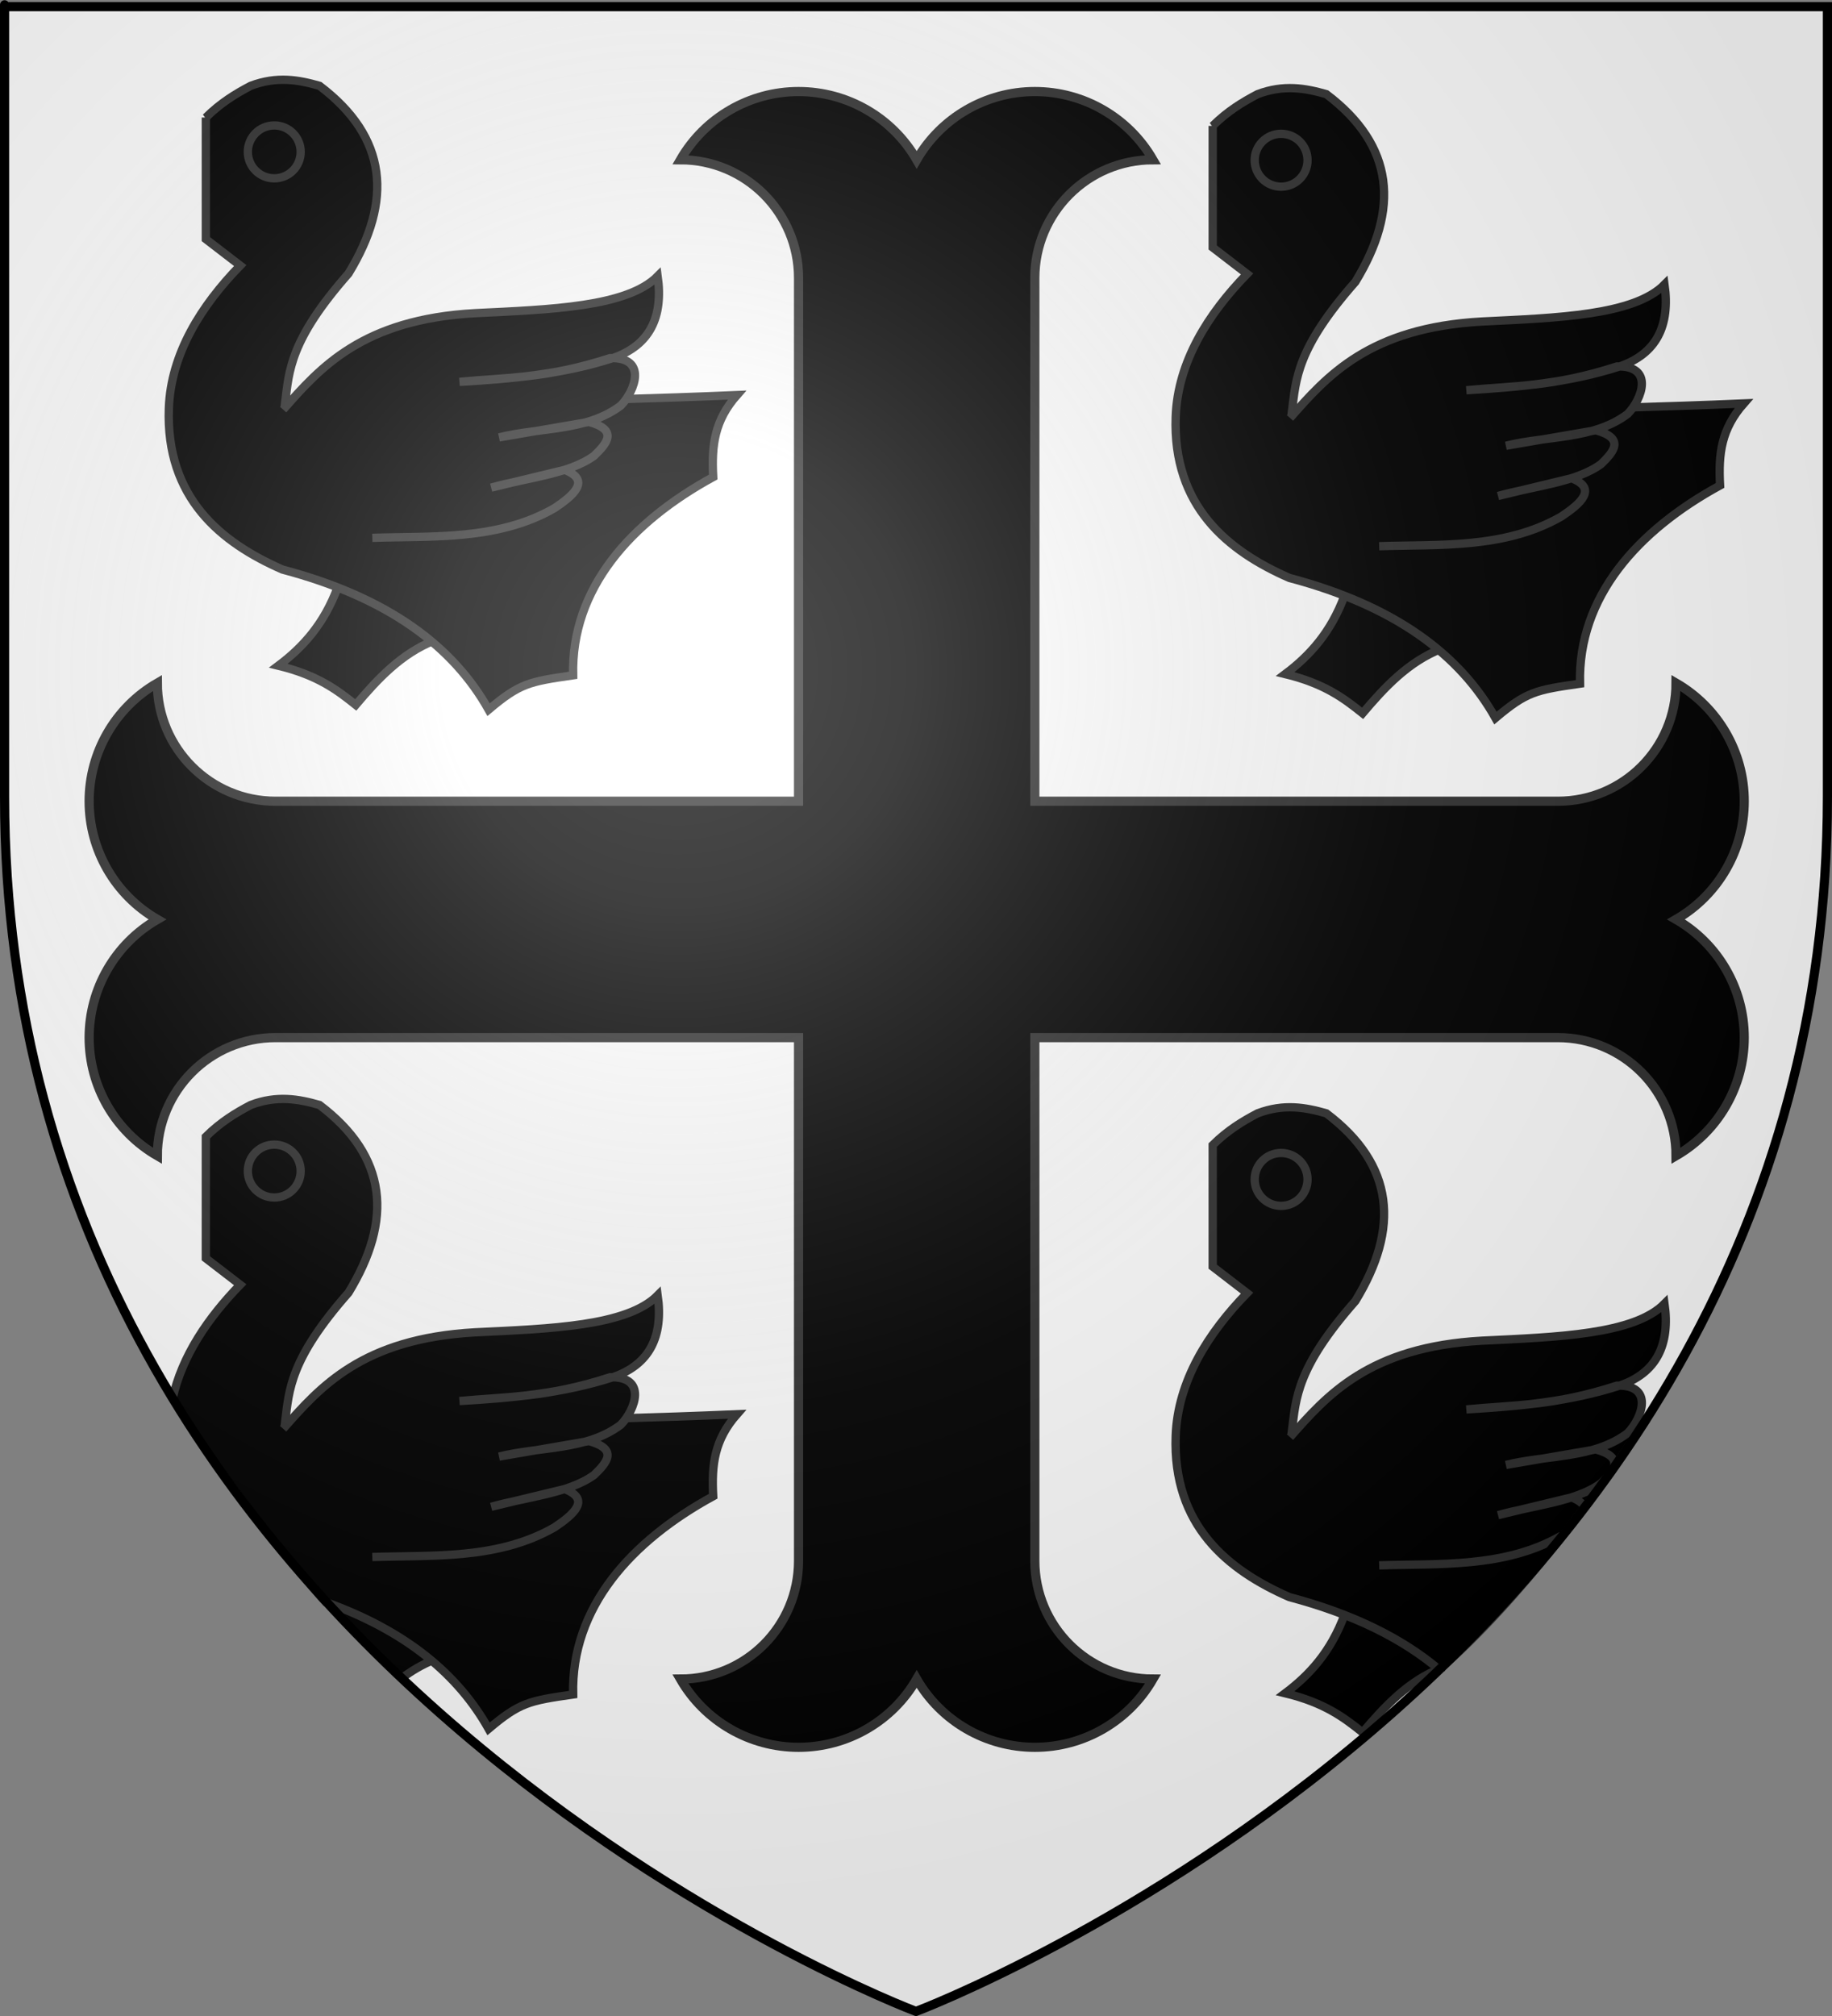 <?xml version="1.0" encoding="UTF-8" standalone="no"?>
<svg
   xmlns:dc="http://purl.org/dc/elements/1.1/"
   xmlns:cc="http://creativecommons.org/ns#"
   xmlns:rdf="http://www.w3.org/1999/02/22-rdf-syntax-ns#"
   xmlns:svg="http://www.w3.org/2000/svg"
   xmlns="http://www.w3.org/2000/svg"
   xmlns:xlink="http://www.w3.org/1999/xlink"
   xmlns:sodipodi="http://sodipodi.sourceforge.net/DTD/sodipodi-0.dtd"
   xmlns:inkscape="http://www.inkscape.org/namespaces/inkscape"
   height="660"
   width="600"
   version="1.0"
   id="svg2"
   sodipodi:version="0.32"
   inkscape:version="0.48.3.1 r9886"
   sodipodi:docname="Blason famille Pinczon du Sel.svg"
   inkscape:export-filename="/Users/olivier/Desktop/Blason Rouge/Blason_Vide_3D.png"
   inkscape:export-xdpi="144"
   inkscape:export-ydpi="144"
   inkscape:output_extension="org.inkscape.output.svg.inkscape">
  <rect width="100%" height="100%" fill="#808080" stroke="none"/>
  <sodipodi:namedview
     inkscape:window-height="663"
     inkscape:window-width="973"
     inkscape:pageshadow="2"
     inkscape:pageopacity="1"
     guidetolerance="10.0"
     gridtolerance="10.0"
     objecttolerance="10.0"
     borderopacity="1.0"
     bordercolor="#666666"
     pagecolor="#f2efe7"
     id="base"
     showgrid="false"
     height="660px"
     inkscape:zoom="0.4398577"
     inkscape:cx="514.07704"
     inkscape:cy="334.46911"
     inkscape:window-x="0"
     inkscape:window-y="0"
     inkscape:current-layer="layer3"
     inkscape:window-maximized="0"
     showguides="true"
     inkscape:guide-bbox="true" />
  <desc
     id="desc4">Flag of Canton of Valais (Wallis)</desc>
  <defs
     id="defs6">
    <linearGradient
       id="linearGradient2893">
      <stop
         style="stop-color:white;stop-opacity:0.314;"
         offset="0"
         id="stop2895" />
      <stop
         id="stop2897"
         offset="0.19"
         style="stop-color:white;stop-opacity:0.251;" />
      <stop
         style="stop-color:#6b6b6b;stop-opacity:0.125;"
         offset="0.6"
         id="stop2901" />
      <stop
         style="stop-color:black;stop-opacity:0.125;"
         offset="1"
         id="stop2899" />
    </linearGradient>
    <radialGradient
       inkscape:collect="always"
       xlink:href="#linearGradient2893"
       id="radialGradient3163"
       gradientUnits="userSpaceOnUse"
       gradientTransform="matrix(1.353,0,0,1.349,-77.629,-85.747)"
       cx="221.445"
       cy="226.331"
       fx="221.445"
       fy="226.331"
       r="300" />
    <style
       type="text/css"
       id="style33">
  .Rand2 { stroke: #202020; stroke-width:30; }
  .Rand4 { stroke: #202020; stroke-width:60; }
  .Rand6 { stroke: #202020; stroke-width:90; }
  .Schwarz { fill: #000000; }
  .Blau { fill: #0000ff; }
  .Gold { fill: #ffef00; }
  .Silber { fill: #ffffff; }
  </style>
  </defs>
  <g
     inkscape:groupmode="layer"
     id="layer3"
     inkscape:label="Fond écu"
     style="display:inline">
    <path
       id="path2855"
       style="fill:#ffffff;fill-opacity:1;fill-rule:evenodd;stroke:none;stroke-width:1px;stroke-linecap:butt;stroke-linejoin:miter;stroke-opacity:1"
       d="M 300,658.5 C 300,658.5 598.5,546.18 598.5,260.728 C 598.5,-24.723 598.5,2.176 598.5,2.176 L 1.5,2.176 L 1.5,260.728 C 1.5,546.18 300,658.5 300,658.5 z "
       sodipodi:nodetypes="cccccc" />
    <g
       id="g5507-4"
       style="fill:#000000;fill-opacity:1;stroke:#313131;stroke-width:2.172;stroke-miterlimit:4;stroke-opacity:1;stroke-dasharray:none;display:inline"
       transform="matrix(1.251,0,0,1.251,290.697,177.374)">
      <path
         id="path4610-8"
         style="fill:#000000;fill-opacity:1;fill-rule:evenodd;stroke:#313131;stroke-width:2.172;stroke-linecap:butt;stroke-linejoin:miter;stroke-miterlimit:4;stroke-opacity:1;stroke-dasharray:none"
         d="m -127.155,297.359 c 2.56,-1.921 5.34,-3.565 8.447,-4.802 l 0.263,-13.687 -25.531,-0.263 c -0.193,0.521 -0.391,1.033 -0.595,1.534"
         inkscape:connector-curvature="0"
         sodipodi:nodetypes="ccccc" />
      <path
         id="path1946-8"
         style="fill:#000000;fill-opacity:1;fill-rule:evenodd;stroke:#313131;stroke-width:2.172;stroke-linecap:butt;stroke-linejoin:miter;stroke-miterlimit:4;stroke-opacity:1;stroke-dasharray:none"
         d="m -187.215,224.307 c 2.469,-11.248 9.351,-21.277 17.725,-29.886 l -8.993,-6.918 0,-31.823 c 3.92,-3.882 7.84,-6.245 11.761,-8.302 6.859,-2.59 12.513,-1.567 17.987,0 17.877,13.496 19.239,30.089 7.61,49.117 -15.363,17.442 -15.557,25.404 -16.603,33.898 37.337,0.007 75.491,-0.259 118.297,-2.075 -5.843,6.648 -6.691,13.027 -6.226,21.446 -21.5,11.734 -37.239,29.115 -36.665,51.885 -11.647,1.671 -13.968,2.125 -22.137,8.993 -7.965,-14.173 -21.499,-25.562 -42.625,-33.155 -2.409,-2.558 -4.523,-5.391 -6.733,-7.728"
         inkscape:connector-curvature="0"
         sodipodi:nodetypes="cccccccccccccc" />
      <path
         id="path1948-2"
         style="color:#000000;fill:#000000;fill-opacity:1;fill-rule:nonzero;stroke:#313131;stroke-width:2.172;stroke-linecap:butt;stroke-linejoin:miter;stroke-miterlimit:4;stroke-opacity:1;stroke-dasharray:none;stroke-dashoffset:0;marker:none;visibility:visible;display:inline;overflow:visible"
         transform="translate(2,0)"
         d="m -155.654,164.674 c 0.003,3.823 -3.095,6.924 -6.918,6.924 -3.823,0 -6.921,-3.101 -6.918,-6.924 -0.003,-3.823 3.095,-6.924 6.918,-6.924 3.823,0 6.921,3.101 6.918,6.924 z"
         inkscape:connector-curvature="0" />
      <path
         id="path3722-4"
         style="fill:#000000;fill-opacity:1;fill-rule:evenodd;stroke:#313131;stroke-width:2.172;stroke-linecap:butt;stroke-linejoin:miter;stroke-miterlimit:4;stroke-opacity:1;stroke-dasharray:none"
         d="m -158.235,232.123 c 9.673,-10.943 20.641,-23.616 50.315,-25.249 19.601,-0.95 39.726,-1.575 47.734,-9.685 1.498,10.704 -2.031,18.11 -11.761,21.446 -13.156,4.259 -26.622,5.424 -40.124,6.226 12.183,-1.183 22.672,-0.793 39.432,-6.226 9.748,-0.277 6.688,8.464 2.767,12.452 -9.06,6.792 -21.179,5.629 -31.823,8.302 l 23.521,-4.053 c 7.66,2.115 4.784,5.569 1.35,8.862 -6.654,4.843 -17.705,5.756 -26.946,8.335 l 19.239,-4.643 c 6.894,2.705 2.421,6.623 -2.669,10.012 -14.835,8.523 -31.991,7.248 -47.7,7.775"
         inkscape:connector-curvature="0" />
    </g>
    <g
       id="g10"
       style="fill:#5ab532;stroke:none"
       transform="matrix(0.175,0,0,0.175,-631.896,-39.984)">
      <path
         style="fill:#000000;fill-opacity:1;stroke:#313131;stroke-width:17.143;stroke-miterlimit:4;stroke-opacity:1;stroke-dasharray:none"
         id="path12"
         d="m 5105.307,3148.485 c 0,122.11 -99,221.1 -221.11,221.1 45.61,79 129.89,127.66 221.1,127.66 91.22,0 175.5,-48.66 221.11,-127.66 45.61,79 129.89,127.66 221.1,127.66 91.22,0 175.5,-48.66 221.11,-127.66 -122.11,0 -221.11,-98.99 -221.11,-221.1 l 0,-978.9 978.9,0 c 122.11,0 221.1,99 221.1,221.11 79,-45.61 127.66,-129.89 127.66,-221.1 0,-91.22 -48.66,-175.5 -127.66,-221.11 79,-45.61 127.66,-129.89 127.66,-221.1 0,-91.22 -48.66,-175.5 -127.66,-221.11 0,122.11 -98.99,221.11 -221.1,221.11 l -978.9,0 0,-978.9 c 0,-122.113 99,-221.105 221.11,-221.105 -45.61,-78.993 -129.89,-127.655 -221.11,-127.655 -91.21,0 -175.49,48.662 -221.1,127.655 -45.61,-78.993 -129.89,-127.655 -221.11,-127.655 -91.21,0 -175.49,48.662 -221.1,127.655 122.11,0 221.11,98.992 221.11,221.105 l 0,978.9 -978.9,0 c -122.113,0 -221.105,-99 -221.105,-221.11 -78.993,45.61 -127.655,129.89 -127.655,221.11 0,91.21 48.662,175.49 127.655,221.1 -78.993,45.61 -127.655,129.89 -127.655,221.11 0,91.21 48.662,175.49 127.655,221.1 0,-122.11 98.992,-221.11 221.105,-221.11 l 978.9,0 0,978.9 z"
         inkscape:connector-curvature="0" />
    </g>
    <g
       id="g5507-1-5"
       style="fill:#000000;fill-opacity:1;stroke:#313131;stroke-width:2.172;stroke-miterlimit:4;stroke-opacity:1;stroke-dasharray:none;display:inline"
       transform="matrix(1.251,0,0,1.251,620.453,180.111)">
      <path
         id="path4610-7-5"
         style="fill:#000000;fill-opacity:1;fill-rule:evenodd;stroke:#313131;stroke-width:2.172;stroke-linecap:butt;stroke-linejoin:miter;stroke-miterlimit:4;stroke-opacity:1;stroke-dasharray:none"
         d="m -143.977,278.607 c -3.568,9.659 -9.168,15.761 -15.529,20.53 10.376,2.517 15.384,6.375 20.267,10.265 5.834,-6.877 11.933,-13.423 20.53,-16.846 l 0.263,-13.687 -25.531,-0.263 z"
         inkscape:connector-curvature="0" />
      <path
         id="path1946-4-1"
         style="fill:#000000;fill-opacity:1;fill-rule:evenodd;stroke:#313131;stroke-width:2.172;stroke-linecap:butt;stroke-linejoin:miter;stroke-miterlimit:4;stroke-opacity:1;stroke-dasharray:none"
         d="m -178.483,155.681 c 3.92,-3.882 7.84,-6.245 11.761,-8.302 6.859,-2.59 12.513,-1.567 17.987,0 17.877,13.496 19.239,30.089 7.61,49.117 -15.363,17.442 -15.557,25.404 -16.603,33.898 29.477,0.006 59.304,-0.239 91.688,-1.203 -11.183,16.681 -31.856,45.233 -53.126,63.773 -9.578,-8.082 -22.423,-14.531 -39.254,-18.987 -16.147,-7.057 -30.589,-18.776 -29.747,-42.2 0.514,-14.312 8.492,-26.885 18.678,-37.357 l -8.993,-6.918 z"
         inkscape:connector-curvature="0"
         sodipodi:nodetypes="ccccccccsccc" />
      <path
         id="path1948-0-7"
         style="color:#000000;fill:#000000;fill-opacity:1;fill-rule:nonzero;stroke:#313131;stroke-width:2.172;stroke-linecap:butt;stroke-linejoin:miter;stroke-miterlimit:4;stroke-opacity:1;stroke-dasharray:none;stroke-dashoffset:0;marker:none;visibility:visible;display:inline;overflow:visible"
         transform="translate(2,0)"
         d="m -155.654,164.674 c 0.003,3.823 -3.095,6.924 -6.918,6.924 -3.823,0 -6.921,-3.101 -6.918,-6.924 -0.003,-3.823 3.095,-6.924 6.918,-6.924 3.823,0 6.921,3.101 6.918,6.924 z"
         inkscape:connector-curvature="0" />
      <path
         id="path3722-9-1"
         style="fill:#000000;fill-opacity:1;fill-rule:evenodd;stroke:#313131;stroke-width:2.172;stroke-linecap:butt;stroke-linejoin:miter;stroke-miterlimit:4;stroke-opacity:1;stroke-dasharray:none"
         d="m -158.235,232.123 c 9.673,-10.943 20.641,-23.616 50.315,-25.249 19.601,-0.95 39.726,-1.575 47.734,-9.685 1.498,10.704 -2.031,18.11 -11.761,21.446 -13.156,4.259 -26.622,5.424 -40.124,6.226 12.183,-1.183 22.672,-0.793 39.432,-6.226 9.748,-0.277 6.688,8.464 2.767,12.452 -9.06,6.792 -21.179,5.629 -31.823,8.302 l 23.521,-4.053 c 7.66,2.115 4.784,5.569 1.35,8.862 -6.654,4.843 -17.705,5.756 -26.946,8.335 l 19.239,-4.643 c 1.709,0.67 2.72,1.415 3.195,2.208 m -5.865,7.804 c -14.835,8.523 -31.991,7.248 -47.7,7.775"
         inkscape:connector-curvature="0"
         sodipodi:nodetypes="ccccccccccccccc" />
    </g>
    <g
       id="g5507"
       style="fill:#000000;fill-opacity:1;stroke:#313131;stroke-width:2.172;stroke-miterlimit:4;stroke-opacity:1;stroke-dasharray:none;display:inline"
       transform="matrix(1.251,0,0,1.251,290.697,-156.283)">
      <path
         id="path4610"
         style="fill:#000000;fill-opacity:1;fill-rule:evenodd;stroke:#313131;stroke-width:2.172;stroke-linecap:butt;stroke-linejoin:miter;stroke-miterlimit:4;stroke-opacity:1;stroke-dasharray:none"
         d="m -143.977,278.607 c -3.568,9.659 -9.168,15.761 -15.529,20.53 10.376,2.517 15.384,6.375 20.267,10.265 5.834,-6.877 11.933,-13.423 20.53,-16.846 l 0.263,-13.687 -25.531,-0.263 z"
         inkscape:connector-curvature="0" />
      <path
         id="path1946"
         style="fill:#000000;fill-opacity:1;fill-rule:evenodd;stroke:#313131;stroke-width:2.172;stroke-linecap:butt;stroke-linejoin:miter;stroke-miterlimit:4;stroke-opacity:1;stroke-dasharray:none"
         d="m -178.483,155.681 c 3.92,-3.882 7.84,-6.245 11.761,-8.302 6.859,-2.59 12.513,-1.567 17.987,0 17.877,13.496 19.239,30.089 7.61,49.117 -15.363,17.442 -15.557,25.404 -16.603,33.898 37.337,0.007 75.491,-0.259 118.297,-2.075 -5.843,6.648 -6.691,13.027 -6.226,21.446 -21.5,11.734 -37.239,29.115 -36.665,51.885 -11.647,1.671 -13.968,2.125 -22.137,8.993 -9.307,-16.562 -26.218,-29.321 -53.96,-36.665 -16.147,-7.057 -30.589,-18.776 -29.747,-42.2 0.514,-14.312 8.492,-26.885 18.678,-37.357 l -8.993,-6.918 0,-31.823 z"
         inkscape:connector-curvature="0" />
      <path
         id="path1948"
         style="color:#000000;fill:#000000;fill-opacity:1;fill-rule:nonzero;stroke:#313131;stroke-width:2.172;stroke-linecap:butt;stroke-linejoin:miter;stroke-miterlimit:4;stroke-opacity:1;stroke-dasharray:none;stroke-dashoffset:0;marker:none;visibility:visible;display:inline;overflow:visible"
         transform="translate(2,0)"
         d="m -155.654,164.674 c 0.003,3.823 -3.095,6.924 -6.918,6.924 -3.823,0 -6.921,-3.101 -6.918,-6.924 -0.003,-3.823 3.095,-6.924 6.918,-6.924 3.823,0 6.921,3.101 6.918,6.924 z"
         inkscape:connector-curvature="0" />
      <path
         id="path3722"
         style="fill:#000000;fill-opacity:1;fill-rule:evenodd;stroke:#313131;stroke-width:2.172;stroke-linecap:butt;stroke-linejoin:miter;stroke-miterlimit:4;stroke-opacity:1;stroke-dasharray:none"
         d="m -158.235,232.123 c 9.673,-10.943 20.641,-23.616 50.315,-25.249 19.601,-0.95 39.726,-1.575 47.734,-9.685 1.498,10.704 -2.031,18.11 -11.761,21.446 -13.156,4.259 -26.622,5.424 -40.124,6.226 12.183,-1.183 22.672,-0.793 39.432,-6.226 9.748,-0.277 6.688,8.464 2.767,12.452 -9.06,6.792 -21.179,5.629 -31.823,8.302 l 23.521,-4.053 c 7.66,2.115 4.784,5.569 1.35,8.862 -6.654,4.843 -17.705,5.756 -26.946,8.335 l 19.239,-4.643 c 6.894,2.705 2.421,6.623 -2.669,10.012 -14.835,8.523 -31.991,7.248 -47.7,7.775"
         inkscape:connector-curvature="0" />
    </g>
    <g
       id="g5507-1"
       style="fill:#000000;fill-opacity:1;stroke:#313131;stroke-width:2.172;stroke-miterlimit:4;stroke-opacity:1;stroke-dasharray:none;display:inline"
       transform="matrix(1.251,0,0,1.251,620.453,-153.546)">
      <path
         id="path4610-7"
         style="fill:#000000;fill-opacity:1;fill-rule:evenodd;stroke:#313131;stroke-width:2.172;stroke-linecap:butt;stroke-linejoin:miter;stroke-miterlimit:4;stroke-opacity:1;stroke-dasharray:none"
         d="m -143.977,278.607 c -3.568,9.659 -9.168,15.761 -15.529,20.53 10.376,2.517 15.384,6.375 20.267,10.265 5.834,-6.877 11.933,-13.423 20.53,-16.846 l 0.263,-13.687 -25.531,-0.263 z"
         inkscape:connector-curvature="0" />
      <path
         id="path1946-4"
         style="fill:#000000;fill-opacity:1;fill-rule:evenodd;stroke:#313131;stroke-width:2.172;stroke-linecap:butt;stroke-linejoin:miter;stroke-miterlimit:4;stroke-opacity:1;stroke-dasharray:none"
         d="m -178.483,155.681 c 3.92,-3.882 7.84,-6.245 11.761,-8.302 6.859,-2.59 12.513,-1.567 17.987,0 17.877,13.496 19.239,30.089 7.61,49.117 -15.363,17.442 -15.557,25.404 -16.603,33.898 37.337,0.007 75.491,-0.259 118.297,-2.075 -5.843,6.648 -6.691,13.027 -6.226,21.446 -21.5,11.734 -37.239,29.115 -36.665,51.885 -11.647,1.671 -13.968,2.125 -22.137,8.993 -9.307,-16.562 -26.218,-29.321 -53.96,-36.665 -16.147,-7.057 -30.589,-18.776 -29.747,-42.2 0.514,-14.312 8.492,-26.885 18.678,-37.357 l -8.993,-6.918 0,-31.823 z"
         inkscape:connector-curvature="0" />
      <path
         id="path1948-0"
         style="color:#000000;fill:#000000;fill-opacity:1;fill-rule:nonzero;stroke:#313131;stroke-width:2.172;stroke-linecap:butt;stroke-linejoin:miter;stroke-miterlimit:4;stroke-opacity:1;stroke-dasharray:none;stroke-dashoffset:0;marker:none;visibility:visible;display:inline;overflow:visible"
         transform="translate(2,0)"
         d="m -155.654,164.674 c 0.003,3.823 -3.095,6.924 -6.918,6.924 -3.823,0 -6.921,-3.101 -6.918,-6.924 -0.003,-3.823 3.095,-6.924 6.918,-6.924 3.823,0 6.921,3.101 6.918,6.924 z"
         inkscape:connector-curvature="0" />
      <path
         id="path3722-9"
         style="fill:#000000;fill-opacity:1;fill-rule:evenodd;stroke:#313131;stroke-width:2.172;stroke-linecap:butt;stroke-linejoin:miter;stroke-miterlimit:4;stroke-opacity:1;stroke-dasharray:none"
         d="m -158.235,232.123 c 9.673,-10.943 20.641,-23.616 50.315,-25.249 19.601,-0.95 39.726,-1.575 47.734,-9.685 1.498,10.704 -2.031,18.11 -11.761,21.446 -13.156,4.259 -26.622,5.424 -40.124,6.226 12.183,-1.183 22.672,-0.793 39.432,-6.226 9.748,-0.277 6.688,8.464 2.767,12.452 -9.06,6.792 -21.179,5.629 -31.823,8.302 l 23.521,-4.053 c 7.66,2.115 4.784,5.569 1.35,8.862 -6.654,4.843 -17.705,5.756 -26.946,8.335 l 19.239,-4.643 c 6.894,2.705 2.421,6.623 -2.669,10.012 -14.835,8.523 -31.991,7.248 -47.7,7.775"
         inkscape:connector-curvature="0" />
    </g>
  </g>
  <g
     inkscape:groupmode="layer"
     id="layer4"
     inkscape:label="Meubles" />
  <g
     inkscape:groupmode="layer"
     id="layer2"
     inkscape:label="Reflet final"
     sodipodi:insensitive="true">
    <path
       sodipodi:nodetypes="cccccc"
       d="M 300,658.5 C 300,658.5 598.5,546.18 598.5,260.728 C 598.5,-24.723 598.5,2.176 598.5,2.176 L 1.5,2.176 L 1.5,260.728 C 1.5,546.18 300,658.5 300,658.5 z "
       style="opacity:1;fill:url(#radialGradient3163);fill-opacity:1;fill-rule:evenodd;stroke:none;stroke-width:1px;stroke-linecap:butt;stroke-linejoin:miter;stroke-opacity:1"
       id="path2875"
       inkscape:export-xdpi="144"
       inkscape:export-ydpi="144" />
  </g>
  <g
     inkscape:groupmode="layer"
     id="layer1"
     inkscape:label="Contour final"
     sodipodi:insensitive="true">
    <path
       sodipodi:nodetypes="cccccc"
       d="M 300,658.5 C 300,658.5 1.5,546.18 1.5,260.728 C 1.5,-24.723 1.5,2.176 1.5,2.176 L 598.5,2.176 L 598.5,260.728 C 598.5,546.18 300,658.5 300,658.5 z "
       style="opacity:1;fill:none;fill-opacity:1;fill-rule:evenodd;stroke:#000000;stroke-width:3;stroke-linecap:butt;stroke-linejoin:miter;stroke-miterlimit:4;stroke-dasharray:none;stroke-opacity:1"
       id="path1411"
       inkscape:export-xdpi="144"
       inkscape:export-ydpi="144" />
  </g>
</svg>
